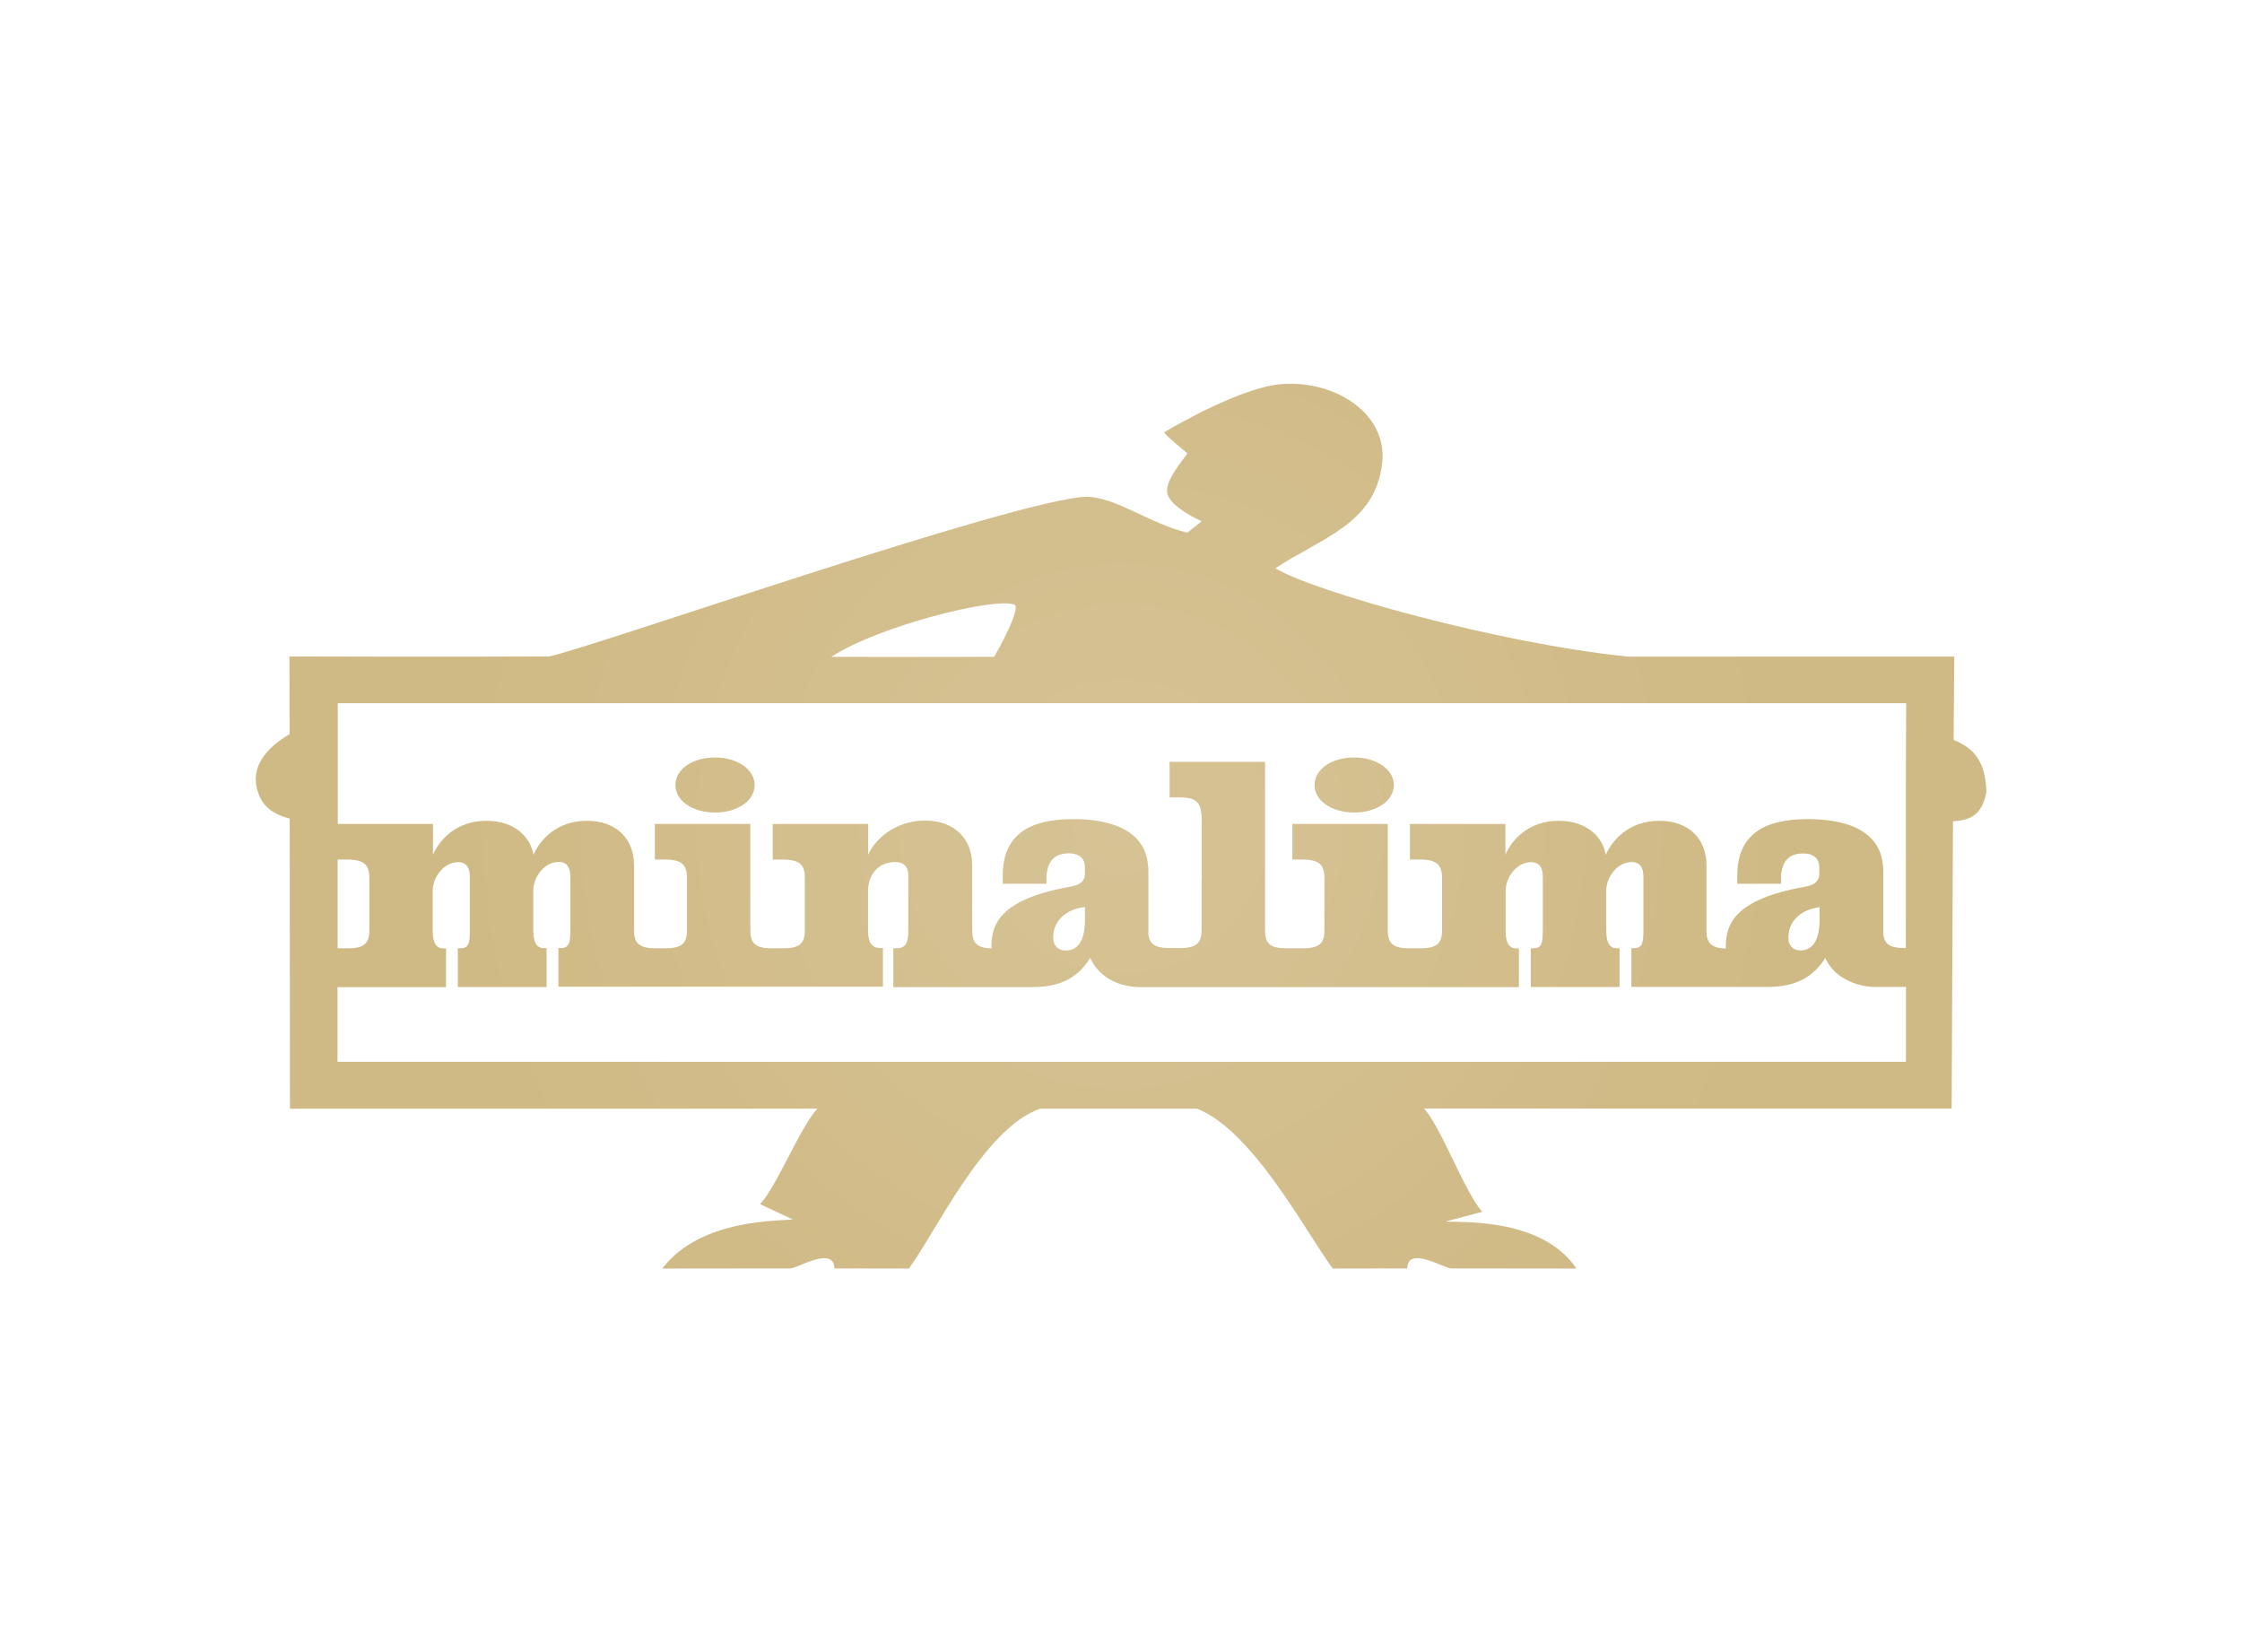 <?xml version="1.0" encoding="utf-8"?>
<!-- Generator: Adobe Illustrator 24.0.1, SVG Export Plug-In . SVG Version: 6.00 Build 0)  -->
<svg version="1.1" xmlns="http://www.w3.org/2000/svg" xmlns:xlink="http://www.w3.org/1999/xlink" x="0px" y="0px"
	 viewBox="0 0 170.26 125.48" style="enable-background:new 0 0 170.26 125.48;" xml:space="preserve">
<style type="text/css">
	.st0{display:none;}
	.st1{display:inline;}
	.st2{fill:url(#SVGID_1_);}
	.st3{fill:url(#SVGID_2_);}
	.st4{fill:#CFB984;}
	.st5{fill:url(#SVGID_3_);}
</style>
<g id="Layer_1" class="st0">
	<g class="st1">
		<g>
			<radialGradient id="SVGID_1_" cx="-95.976" cy="96.394" r="0.773" gradientUnits="userSpaceOnUse">
				<stop  offset="0" style="stop-color:#D6C395"/>
				<stop  offset="1" style="stop-color:#CFB984"/>
			</radialGradient>
			<path class="st2" d="M-95.73,96.01v0.62c0,0.12,0.04,0.16,0.16,0.16h0.12v0.31h-1.06v-0.31h0.12c0.12,0,0.16-0.04,0.16-0.16
				v-0.62h-0.11c-0.08,0-0.12,0.05-0.12,0.16v0.1h-0.36v-0.57h1.68v0.57h-0.36v-0.1c0-0.1-0.04-0.16-0.12-0.16H-95.73z"/>
			<radialGradient id="SVGID_2_" cx="-93.896" cy="96.394" r="0.939" gradientUnits="userSpaceOnUse">
				<stop  offset="0" style="stop-color:#D6C395"/>
				<stop  offset="1" style="stop-color:#CFB984"/>
			</radialGradient>
			<path class="st3" d="M-93.05,96.62c0,0.12,0.04,0.16,0.16,0.16h0.12v0.31h-0.96v-0.31h0.03c0.11,0,0.15-0.03,0.15-0.15v-0.59
				l-0.32,1.05h-0.25l-0.33-1.05v0.59c0,0.12,0.04,0.15,0.15,0.15h0.03v0.31h-0.76v-0.31h0.12c0.12,0,0.16-0.04,0.16-0.16v-0.46
				c0-0.12-0.04-0.16-0.16-0.16h-0.12v-0.31h0.95l0.19,0.61l0.19-0.61h0.93V96h-0.12c-0.12,0-0.16,0.04-0.16,0.16V96.62z"/>
		</g>
		<path class="st4" d="M-168.25,54.29c-1.85,0-3.25,0.96-3.25,2.27c0,1.3,1.41,2.27,3.25,2.27c1.85,0,3.26-0.96,3.26-2.27
			C-165,55.28-166.43,54.29-168.25,54.29z"/>
		<path class="st4" d="M-115.75,58.82c1.85,0,3.25-0.96,3.25-2.27c0-1.28-1.43-2.27-3.25-2.27c-1.85,0-3.26,0.96-3.26,2.27
			C-119,57.86-117.6,58.82-115.75,58.82z"/>
		<path class="st4" d="M-66.51,52.85l0.06-6.85c0,0-11.04,0-26.81,0c-10.67-1.08-25.87-5.36-28.96-7.26c3.76-2.5,8.24-3.62,8.78-8.7
			c0.41-3.96-3.76-6.72-8.2-6.43c-3.3,0.21-8.91,3.48-9.7,3.95c-0.14,0.08,1.89,1.73,1.89,1.73c-0.24,0.43-1.94,2.28-1.63,3.35
			c0.34,1.18,2.81,2.24,2.81,2.24l-1.18,0.94c-3.17-0.77-5.82-2.91-8.3-2.95c-5.9,0.24-40.38,12.32-44.11,13.12
			c-8.29,0.05-21.34,0-21.34,0l0.01,6.38c-1.97,1.15-3.27,2.75-2.6,4.77c0.31,0.94,0.94,1.73,2.61,2.16l0.02,23.83h43.33
			c-1.33,1.33-3.36,6.42-4.72,7.85l2.68,1.26c-0.74,0.15-7.56-0.16-10.7,4.03c0,0,8.18-0.01,10.54-0.01c0.53,0,3.58-1.89,3.6,0
			c1.77,0,5.54,0.01,6.12,0.01c2.16-2.91,6.19-11.58,10.8-13.14h12.87c4.6,1.79,8.99,10.23,11.15,13.14c0.58,0,4.35-0.01,6.12-0.01
			c0.01-1.89,3.06,0,3.6,0c2.35,0,10.3,0.01,10.3,0.01c-2.91-4.35-9.97-3.73-10.7-3.87l2.99-0.79c-1.36-1.43-3.47-7.15-4.8-8.48
			h43.35l0.11-23.59c1.4-0.12,2.35-0.43,2.74-2.4C-63.9,54.56-64.85,53.54-66.51,52.85z M-143.67,41.73
			c0.63,0.24-1.46,3.97-1.65,4.29c-0.06,0-13.39,0.01-13.39,0C-154.81,43.49-145.33,41.11-143.67,41.73z M-199.27,62.67h0.79
			c1.43,0,1.82,0.47,1.82,1.51v4.3c0,1.04-0.39,1.48-1.75,1.48h-0.87V62.67z M-199.27,79.32v-6.16h0.67h8.25v-3.19h-0.2
			c-0.65,0-0.89-0.52-0.89-1.48v-3.26c0-1.15,0.94-2.34,2.08-2.34c0.68,0,0.96,0.47,0.96,1.17v4.43c0,1.04-0.08,1.48-0.78,1.48h-0.2
			v3.19h7.29v-1.59h0v-1.6h-0.21c-0.65,0-0.88-0.52-0.88-1.48v-3.26c0-1.15,0.94-2.34,2.08-2.34c0.68,0,0.96,0.47,0.96,1.17v4.43
			c0,1.04-0.08,1.48-0.78,1.48h-0.2v3.19h26.66v-3.19h-0.18c-0.83,0-1.04-0.57-1.04-1.48V65.3c0-1.38,0.83-2.42,2.24-2.42
			c0.68,0,1.07,0.39,1.07,1.1v4.51c0,1.04-0.21,1.48-0.99,1.48h-0.23v1.6h0v1.59h11.52v-0.01c2.37,0,3.75-0.91,4.66-2.39
			c0.66,1.41,2.03,2.29,3.83,2.39c0,0,0.58,0.02,0.69,0.01h30.7v-3.19h-0.2c-0.65,0-0.88-0.52-0.88-1.48v-3.26
			c0-1.15,0.94-2.34,2.08-2.34c0.68,0,0.96,0.47,0.96,1.17v4.43c0,1.04-0.08,1.48-0.78,1.48h-0.21v3.19h7.29v-3.19h-0.21
			c-0.65,0-0.89-0.52-0.89-1.48v-3.26c0-1.15,0.94-2.34,2.08-2.34c0.68,0,0.96,0.47,0.96,1.17v4.43c0,1.04-0.08,1.48-0.78,1.48h-0.2
			v3.19h9.52l1.79,0c2.33-0.01,3.71-0.91,4.62-2.37c0.38,0.79,0.94,1.38,1.69,1.75c0.62,0.35,1.36,0.57,2.18,0.62l2.76,0
			c0,3.61,0,6.16,0,6.16H-199.27z M-140.48,69.08c0-1.51,1.25-2.37,2.61-2.5v1.12c0,0.91-0.21,2.45-1.56,2.45
			C-140.04,70.15-140.48,69.79-140.48,69.08z M-80.08,69.09c0-1.49,1.22-2.35,2.56-2.5v1.11c0,0.91-0.21,2.45-1.56,2.45
			c-0.07,0-0.13-0.01-0.2-0.02C-79.75,70.05-80.08,69.69-80.08,69.09z M-70.43,69.94h-0.05c-0.02,0-0.08,0-0.09,0
			c-1.2,0-1.61-0.35-1.7-1.11v-5.29c0-0.1-0.01-0.19-0.02-0.29v-0.09h-0.01c-0.13-1.67-1.12-2.61-2.33-3.14c0,0,0,0,0,0
			c-0.14-0.06-0.28-0.12-0.43-0.17c-0.03-0.01-0.06-0.02-0.09-0.03c-0.11-0.03-0.22-0.07-0.32-0.1c-0.07-0.02-0.14-0.04-0.21-0.06
			c-0.05-0.01-0.1-0.02-0.14-0.03c-0.96-0.23-1.93-0.28-2.65-0.28c-3.65,0-5.81,1.28-5.81,4.66v0.65h3.59V64
			c0.07-0.71,0.27-1.65,1.45-1.82c0.14-0.01,0.28-0.02,0.44-0.02c0.12,0,0.26,0.01,0.39,0.04c0.44,0.1,0.86,0.4,0.86,1.1v0.52
			c0,0.81-0.7,0.99-1.2,1.07c-5.83,1.04-6.48,3.13-6.48,4.92c0,0.05,0,0.1,0.01,0.15c-1.23-0.03-1.6-0.48-1.6-1.48v-5.34
			c0-2.06-1.33-3.65-3.88-3.65c-2.42,0-3.83,1.51-4.38,2.79c-0.29-1.54-1.62-2.79-3.88-2.79c-2.42,0-3.83,1.51-4.38,2.79v-2.53
			h-7.84v2.92h0.81c1.43,0,1.82,0.47,1.82,1.51v4.3c0,1.04-0.39,1.48-1.75,1.48h-0.11h-0.78h-0.1c-1.35,0-1.74-0.44-1.74-1.48v-8.73
			h-7.84v2.92h0.81c1.43,0,1.82,0.44,1.82,1.56v4.24c0,1.04-0.39,1.48-1.74,1.48h-0.5h-0.39h-0.52c-1.38,0-1.72-0.47-1.72-1.48
			V54.65h-7.84v2.92h0.81c1.46,0,1.82,0.44,1.82,1.95v4.65c0,0.01-0.01,0.02-0.01,0.03v4.25c0,1.04-0.39,1.48-1.75,1.48h-0.41h-0.09
			h-0.38c-0.02,0-0.04,0-0.05,0c-1.19,0-1.61-0.36-1.69-1.11v-5.29c0-0.11-0.02-0.2-0.02-0.3v-0.09h-0.01
			c-0.27-3.44-4.16-3.81-6.12-3.81c-3.65,0-5.81,1.28-5.81,4.66v0.65h3.59V64c0.08-0.78,0.31-1.85,1.85-1.85
			c0.55,0,1.3,0.21,1.3,1.15v0.52c0,0.81-0.7,0.99-1.2,1.07c-5.83,1.04-6.48,3.13-6.48,4.92c0,0.05,0,0.1,0.01,0.15
			c-1.23-0.03-1.59-0.48-1.59-1.48v-5.34c0-2.06-1.33-3.67-3.88-3.67c-2.42,0-4.11,1.54-4.66,2.81v-2.53h-7.84v2.92h0.81
			c1.43,0,1.82,0.44,1.82,1.54v4.27c0,1.04-0.39,1.48-1.75,1.48h-0.1h-0.78h-0.1c-1.35,0-1.75-0.44-1.75-1.48v-8.73h-7.84v2.92h0.81
			c1.43,0,1.82,0.44,1.82,1.56v4.24c0,1.04-0.39,1.48-1.75,1.48h-0.24h-0.62c-1.35,0-1.75-0.44-1.75-1.48v-5.34
			c0-2.06-1.33-3.65-3.88-3.65c-2.42,0-3.83,1.51-4.37,2.79c-0.29-1.54-1.62-2.79-3.88-2.79c-2.42,0-3.83,1.51-4.38,2.79v-2.53
			h-7.82v-9.92c0,0,128.85,0,128.85,0C-70.43,52.58-70.43,62.39-70.43,69.94z"/>
	</g>
</g>
<g id="WW">
	<g>
		<radialGradient id="SVGID_3_" cx="85.13" cy="62.739" r="52.186" gradientUnits="userSpaceOnUse">
			<stop  offset="0" style="stop-color:#D6C395"/>
			<stop  offset="1" style="stop-color:#CFB984"/>
		</radialGradient>
		<path class="st5" d="M148.36,56.19l0.05-6.33c0,0-10.2,0-24.78,0c-9.87-1-23.91-4.95-26.77-6.71c3.47-2.31,7.62-3.35,8.11-8.04
			c0.38-3.66-3.48-6.22-7.58-5.95c-3.05,0.2-8.24,3.22-8.97,3.66c-0.13,0.07,1.75,1.6,1.75,1.6c-0.22,0.4-1.79,2.11-1.51,3.09
			c0.31,1.09,2.6,2.07,2.6,2.07l-1.09,0.87c-2.93-0.71-5.38-2.69-7.68-2.73c-5.46,0.22-37.33,11.39-40.78,12.13
			c-7.66,0.04-19.73,0-19.73,0l0.01,5.9c-1.82,1.07-3.03,2.54-2.4,4.41c0.29,0.87,0.87,1.6,2.41,2l0.02,22.03h40.06
			c-1.23,1.23-3.1,5.93-4.36,7.25l2.48,1.16c-0.68,0.13-6.99-0.15-9.9,3.73c0,0,7.57-0.01,9.74-0.01c0.49,0,3.31-1.75,3.32,0
			c1.64,0,5.12,0.01,5.66,0.01c2-2.69,5.72-10.7,9.98-12.14h11.9c4.26,1.66,8.31,9.46,10.31,12.14c0.54,0,4.02-0.01,5.66-0.01
			c0.01-1.75,2.83,0,3.32,0c2.17,0,9.52,0.01,9.52,0.01c-2.69-4.02-9.21-3.45-9.9-3.58l2.76-0.73c-1.26-1.32-3.21-6.61-4.44-7.84
			h40.08l0.1-21.81c1.3-0.11,2.17-0.4,2.54-2.22C150.77,57.77,149.9,56.82,148.36,56.19z M77.03,45.91
			c0.58,0.22-1.35,3.67-1.53,3.97c-0.06,0-12.37,0.01-12.37,0C66.73,47.53,75.5,45.34,77.03,45.91z M25.63,65.27h0.73
			c1.32,0,1.69,0.43,1.69,1.4v3.97c0,0.96-0.36,1.37-1.61,1.37h-0.8V65.27z M25.63,80.66v-5.7h0.62h7.62v-2.94h-0.19
			c-0.6,0-0.82-0.48-0.82-1.37v-3.01c0-1.06,0.87-2.17,1.93-2.17c0.63,0,0.89,0.43,0.89,1.08v4.09c0,0.96-0.07,1.37-0.72,1.37h-0.19
			v2.94h6.74v-1.47h0v-1.48h-0.19c-0.6,0-0.82-0.48-0.82-1.37v-3.01c0-1.06,0.87-2.17,1.92-2.17c0.63,0,0.89,0.43,0.89,1.08v4.09
			c0,0.96-0.07,1.37-0.72,1.37h-0.18v2.94h24.64v-2.94h-0.17c-0.77,0-0.96-0.53-0.96-1.37V67.7c0-1.28,0.77-2.24,2.07-2.24
			c0.63,0,0.99,0.36,0.99,1.01v4.17c0,0.96-0.19,1.37-0.92,1.37h-0.22v1.48h0v1.47h10.65v-0.01c2.19,0,3.46-0.84,4.3-2.21
			c0.61,1.31,1.87,2.12,3.54,2.21c0,0,0.54,0.02,0.64,0.01h28.38v-2.94h-0.19c-0.6,0-0.82-0.48-0.82-1.37v-3.01
			c0-1.06,0.87-2.17,1.93-2.17c0.63,0,0.89,0.43,0.89,1.08v4.09c0,0.96-0.07,1.37-0.72,1.37h-0.19v2.94h6.74v-2.94h-0.19
			c-0.6,0-0.82-0.48-0.82-1.37v-3.01c0-1.06,0.87-2.17,1.93-2.17c0.63,0,0.89,0.43,0.89,1.08v4.09c0,0.96-0.07,1.37-0.72,1.37h-0.19
			v2.94h8.8l1.65,0c2.15-0.01,3.43-0.85,4.27-2.19c0.35,0.73,0.87,1.27,1.56,1.62c0.57,0.32,1.26,0.53,2.02,0.57l2.55,0
			c0,3.34,0,5.69,0,5.69H25.63z M79.98,71.19c0-1.4,1.16-2.19,2.41-2.31v1.04c0,0.84-0.19,2.26-1.45,2.26
			C80.39,72.18,79.98,71.84,79.98,71.19z M135.81,71.2c0-1.38,1.13-2.17,2.37-2.31v1.02c0,0.84-0.19,2.26-1.45,2.26
			c-0.06,0-0.12-0.01-0.18-0.01C136.11,72.09,135.81,71.76,135.81,71.2z M144.73,71.99h-0.05c-0.02,0-0.07,0-0.09,0
			c-1.1,0-1.49-0.33-1.57-1.03v-4.89c0-0.09-0.01-0.18-0.02-0.27v-0.08h-0.01c-0.12-1.54-1.04-2.41-2.15-2.91c0,0,0,0,0,0
			c-0.13-0.06-0.26-0.11-0.39-0.15c-0.03-0.01-0.05-0.02-0.08-0.03c-0.1-0.03-0.2-0.06-0.3-0.09c-0.06-0.02-0.13-0.04-0.19-0.05
			c-0.05-0.01-0.09-0.02-0.13-0.03c-0.89-0.21-1.79-0.26-2.45-0.26c-3.37,0-5.37,1.18-5.37,4.31v0.6h3.32v-0.6
			c0.06-0.65,0.25-1.52,1.34-1.68c0.13-0.01,0.26-0.02,0.41-0.02c0.12,0,0.24,0.01,0.36,0.04c0.41,0.1,0.8,0.37,0.8,1.02v0.48
			c0,0.74-0.65,0.91-1.11,0.99c-5.39,0.96-5.99,2.89-5.99,4.55c0,0.05,0,0.09,0.01,0.14c-1.13-0.03-1.48-0.44-1.48-1.36V65.7
			c0-1.9-1.23-3.37-3.59-3.37c-2.24,0-3.54,1.4-4.05,2.58c-0.27-1.42-1.49-2.58-3.59-2.58c-2.24,0-3.54,1.4-4.04,2.58v-2.34h-7.25
			v2.7h0.75c1.32,0,1.69,0.43,1.69,1.4v3.97c0,0.96-0.36,1.37-1.61,1.37h-0.1h-0.72H107c-1.25,0-1.61-0.41-1.61-1.37v-8.07h-7.25
			v2.7h0.75c1.32,0,1.69,0.41,1.69,1.45v3.92c0,0.96-0.36,1.37-1.61,1.37H98.5h-0.36h-0.48c-1.28,0-1.59-0.43-1.59-1.37V57.85h-7.25
			v2.7h0.75c1.35,0,1.69,0.41,1.69,1.81v4.3c0,0.01-0.01,0.02-0.01,0.03v3.93c0,0.96-0.36,1.37-1.61,1.37h-0.38h-0.08h-0.35
			c-0.02,0-0.03,0-0.05,0c-1.1,0-1.48-0.33-1.57-1.03v-4.89c0-0.1-0.01-0.18-0.02-0.27v-0.08h-0.01c-0.25-3.18-3.85-3.52-5.66-3.52
			c-3.37,0-5.37,1.18-5.37,4.31v0.6h3.32v-0.6c0.07-0.72,0.29-1.71,1.71-1.71c0.51,0,1.21,0.19,1.21,1.06v0.48
			c0,0.74-0.65,0.91-1.11,0.99c-5.39,0.96-5.99,2.89-5.99,4.55c0,0.05,0,0.09,0.01,0.14c-1.13-0.03-1.47-0.44-1.47-1.36V65.7
			c0-1.9-1.23-3.39-3.59-3.39c-2.24,0-3.8,1.42-4.31,2.6v-2.34h-7.25v2.7h0.75c1.32,0,1.69,0.41,1.69,1.42v3.95
			c0,0.96-0.36,1.37-1.61,1.37h-0.1h-0.72h-0.1c-1.25,0-1.61-0.41-1.61-1.37v-8.07h-7.25v2.7h0.75c1.32,0,1.69,0.41,1.69,1.45v3.92
			c0,0.96-0.36,1.37-1.61,1.37h-0.22h-0.58c-1.25,0-1.61-0.41-1.61-1.37V65.7c0-1.9-1.23-3.37-3.59-3.37c-2.24,0-3.54,1.4-4.04,2.58
			c-0.27-1.42-1.49-2.58-3.59-2.58c-2.24,0-3.54,1.4-4.05,2.58v-2.34h-7.23V53.4c0,0,119.11,0,119.11,0
			C144.73,55.94,144.73,65,144.73,71.99z M54.3,57.52c-1.71,0-3.01,0.89-3.01,2.09c0,1.2,1.3,2.09,3.01,2.09
			c1.71,0,3.01-0.89,3.01-2.09C57.31,58.43,55.99,57.52,54.3,57.52z M99.83,59.61c0,1.2,1.3,2.09,3.01,2.09
			c1.71,0,3.01-0.89,3.01-2.09c0-1.18-1.32-2.09-3.01-2.09C101.13,57.52,99.83,58.41,99.83,59.61z"/>
	</g>
</g>
</svg>
